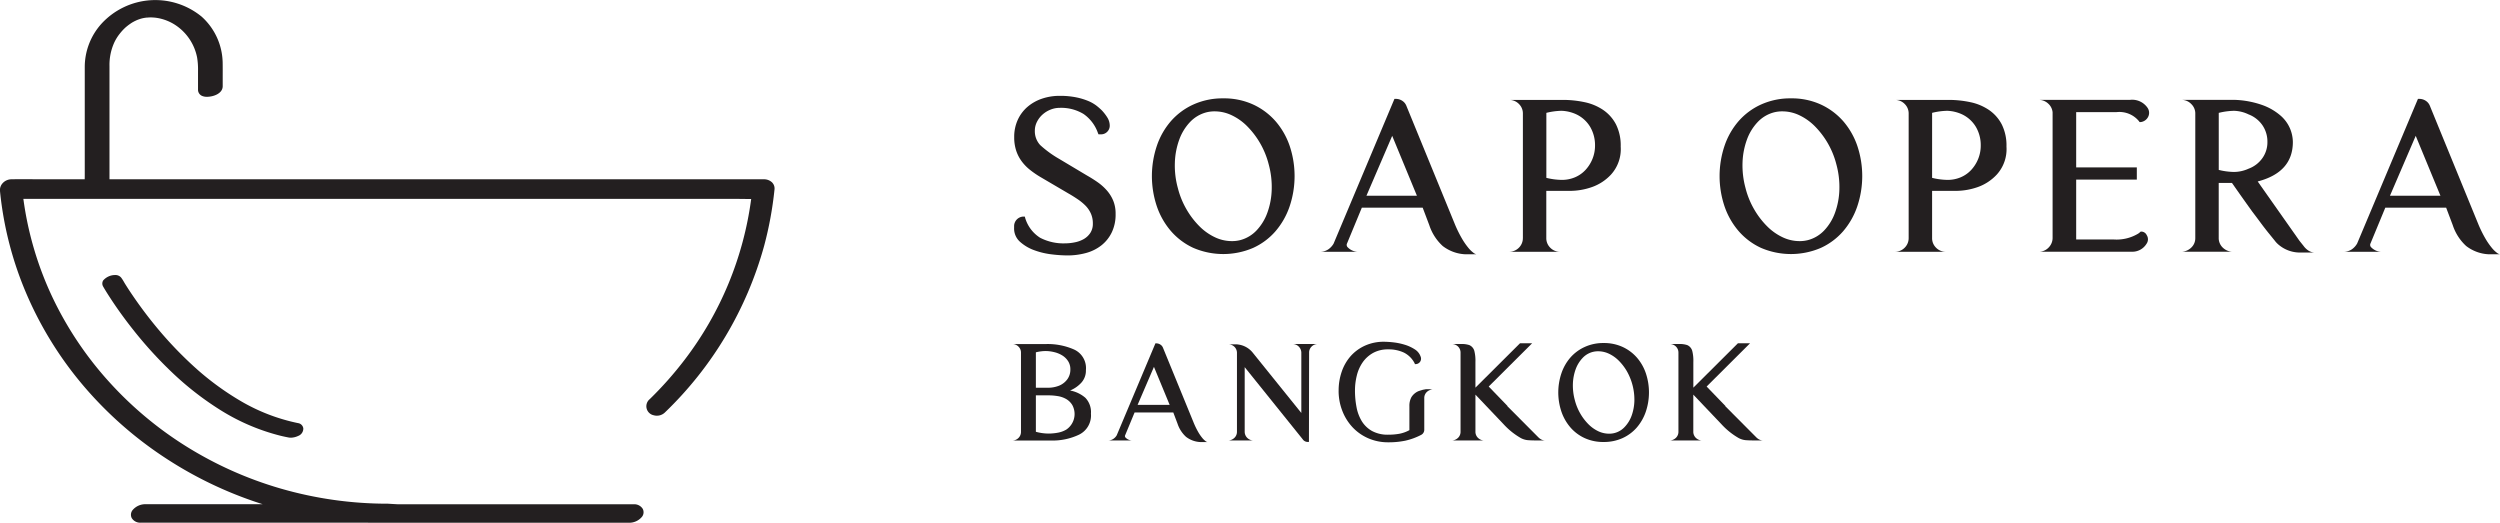 <svg xmlns="http://www.w3.org/2000/svg" width="230.079" height="48.108" viewBox="0 0 230.079 48.108">
  <g id="logo" transform="translate(0 0)">
    <g id="Group_1" data-name="Group 1" transform="translate(0 0)">
      <path id="Path_1" data-name="Path 1" d="M71.083,16.815A1.07,1.07,0,0,0,70.3,16.5H10.076V6.07a4.97,4.97,0,0,1,.45-2.177A4.121,4.121,0,0,1,11,3.128c.087-.112.179-.222.276-.327s.227-.233.284-.281a4.529,4.529,0,0,1,.371-.291c.051-.036.1-.069.143-.1l.064-.041c.038-.023.074-.043.112-.064.064-.036.125-.069.192-.1l.112-.054c.074-.031.146-.061.222-.087l.125-.043c.069-.02.141-.041.215-.059l.087-.018c.079-.015.161-.028.24-.038l.074-.008.054,0,.054-.005A3.742,3.742,0,0,1,14,1.605l.169.01c.089.008.179.018.266.031A4.351,4.351,0,0,1,16.1,2.28a4.648,4.648,0,0,1,2.037,2.995,6.633,6.633,0,0,1,.087,1.25v1.74a.619.619,0,0,0,.406.575,1.1,1.1,0,0,0,.409.069c.606,0,1.457-.3,1.457-.981,0-.238,0-.473,0-.71,0-.488.005-.994-.005-1.495a5.834,5.834,0,0,0-1.927-4.186,6.727,6.727,0,0,0-9.212.631A5.957,5.957,0,0,0,7.8,6.174V16.01c0,.161,0,.325-.005.488V16.5H3.864c-.3,0-.6,0-.894-.005-.593-.005-1.206-.01-1.812.005H1.05a1.1,1.1,0,0,0-.8.353A.933.933,0,0,0,0,17.589a32.019,32.019,0,0,0,2.481,9.56,33.4,33.4,0,0,0,5.131,8.274A35.136,35.136,0,0,0,14.9,41.937a36.221,36.221,0,0,0,9.038,4.39l.24.077H14.68c-.391,0-.779,0-1.17,0h-.072a1.531,1.531,0,0,0-1.247.555.681.681,0,0,0-.066.721.908.908,0,0,0,.818.424H33.7c.118,0,.624.005,1.577.005.828,0,1.993,0,3.537,0l2.318,0H56.6c.391,0,.779,0,1.17,0h.072a1.531,1.531,0,0,0,1.247-.555.676.676,0,0,0,.064-.721.908.908,0,0,0-.818-.424H36.693c-.138,0-.442-.02-.662-.033-.169-.01-.309-.02-.355-.02a35.353,35.353,0,0,1-9.866-1.4,34.526,34.526,0,0,1-8.737-3.917A33.48,33.48,0,0,1,9.93,35.019a32.067,32.067,0,0,1-5.1-7.653,30.712,30.712,0,0,1-2.665-8.954L2.149,18.3H67.413c.286,0,.578.005.866.008s.565.008.853.008A31.089,31.089,0,0,1,62.99,33.134a32.981,32.981,0,0,1-3.194,3.6.845.845,0,0,0,.363,1.482,1.06,1.06,0,0,0,1.025-.248,33.637,33.637,0,0,0,9.153-15.388,33.116,33.116,0,0,0,.943-5.154.774.774,0,0,0-.2-.608ZM13.469,1.268l-.018-.158.066.506Z" transform="translate(0 0)" fill="#231f20"/>
      <path id="Path_2" data-name="Path 2" d="M49.613,110.657a25.575,25.575,0,0,1-4.431-3.286,35.305,35.305,0,0,1-3.411-3.611c-.785-.953-1.528-1.952-2.213-2.967-.227-.337-.432-.652-.621-.958-.031-.049-.059-.1-.087-.148a3.3,3.3,0,0,0-.2-.319.673.673,0,0,0-.606-.317,1.458,1.458,0,0,0-1.106.5.542.542,0,0,0-.008.549c.245.429.521.853.759,1.216.649.986,1.372,1.975,2.144,2.939a37.525,37.525,0,0,0,3.383,3.7,27.838,27.838,0,0,0,4.523,3.529,19.22,19.22,0,0,0,5.515,2.356c.238.059.488.112.741.161a1.215,1.215,0,0,0,.212.02,1.685,1.685,0,0,0,.685-.166.717.717,0,0,0,.465-.69.565.565,0,0,0-.483-.486A17.326,17.326,0,0,1,49.613,110.657Z" transform="translate(-27.443 -73.739)" fill="#231f20"/>
    </g>
    <g id="Group_2" data-name="Group 2" transform="translate(93.33 8.819)">
      <path id="Path_3" data-name="Path 3" d="M365.23,46.657v-.164a.882.882,0,0,1,.869-.869h.118l.023.095a3.239,3.239,0,0,0,1.382,1.853,4.644,4.644,0,0,0,2.3.516,4.382,4.382,0,0,0,.9-.095,2.685,2.685,0,0,0,.82-.3,1.8,1.8,0,0,0,.6-.562,1.537,1.537,0,0,0,.235-.869,2.211,2.211,0,0,0-.187-.928,2.479,2.479,0,0,0-.5-.726,4.782,4.782,0,0,0-.716-.585c-.266-.179-.532-.348-.8-.5l-2.555-1.5a8.556,8.556,0,0,1-1.02-.693,4.194,4.194,0,0,1-.784-.81,3.445,3.445,0,0,1-.5-.984,3.92,3.92,0,0,1-.176-1.219,3.76,3.76,0,0,1,.327-1.595,3.491,3.491,0,0,1,.9-1.2,4.053,4.053,0,0,1,1.336-.751,5,5,0,0,1,1.607-.258,7.445,7.445,0,0,1,1.549.141,5.977,5.977,0,0,1,1.114.34,3.407,3.407,0,0,1,.751.434,6.027,6.027,0,0,1,.48.422,4.061,4.061,0,0,1,.529.693,1.436,1.436,0,0,1,.2.739.8.8,0,0,1-.774.774H373l-.046-.095a3.556,3.556,0,0,0-1.336-1.781,3.974,3.974,0,0,0-2.205-.562,2.218,2.218,0,0,0-.833.164,2.463,2.463,0,0,0-.726.445,2.258,2.258,0,0,0-.516.67,1.8,1.8,0,0,0-.2.833,1.873,1.873,0,0,0,.493,1.313,9.8,9.8,0,0,0,1.735,1.265l2.555,1.526q.54.307,1.02.644a4.734,4.734,0,0,1,.843.762,3.407,3.407,0,0,1,.575.938,3.151,3.151,0,0,1,.212,1.2,3.8,3.8,0,0,1-.353,1.7,3.415,3.415,0,0,1-.961,1.2,3.97,3.97,0,0,1-1.418.7,6.477,6.477,0,0,1-1.722.222,12.512,12.512,0,0,1-1.4-.095,6.975,6.975,0,0,1-1.607-.376,3.961,3.961,0,0,1-1.324-.774A1.628,1.628,0,0,1,365.23,46.657Z" transform="translate(-365.23 -34.511)" fill="#231f20"/>
      <path id="Path_4" data-name="Path 4" d="M421.427,35.421a6.411,6.411,0,0,1,2.767.575,6.176,6.176,0,0,1,2.062,1.549,6.842,6.842,0,0,1,1.29,2.274,8.748,8.748,0,0,1-.013,5.545,6.912,6.912,0,0,1-1.3,2.287,6.028,6.028,0,0,1-2.065,1.536,6.964,6.964,0,0,1-5.512-.013,6.1,6.1,0,0,1-2.062-1.559,6.909,6.909,0,0,1-1.29-2.287,8.748,8.748,0,0,1,.013-5.545,6.776,6.776,0,0,1,1.3-2.274,6.076,6.076,0,0,1,2.062-1.523,6.5,6.5,0,0,1,2.747-.565ZM417.254,43.7a7.552,7.552,0,0,0,.81,1.97,7.473,7.473,0,0,0,1.183,1.536,5.042,5.042,0,0,0,1.418,1,3.627,3.627,0,0,0,1.536.353,3.047,3.047,0,0,0,.8-.095,3.177,3.177,0,0,0,1.5-.9,4.644,4.644,0,0,0,.984-1.618,6.772,6.772,0,0,0,.4-2.1,7.92,7.92,0,0,0-.281-2.369,7.662,7.662,0,0,0-1.993-3.506,5.041,5.041,0,0,0-1.418-1,3.627,3.627,0,0,0-1.536-.353,3.046,3.046,0,0,0-.8.095,3.177,3.177,0,0,0-1.5.9,4.644,4.644,0,0,0-.984,1.618,6.787,6.787,0,0,0-.4,2.1A7.767,7.767,0,0,0,417.254,43.7Z" transform="translate(-402.178 -35.188)" fill="#231f20"/>
      <path id="Path_5" data-name="Path 5" d="M476.89,48.93l5.6-13.319h.118a1.065,1.065,0,0,1,.6.176.98.98,0,0,1,.386.48l4.457,10.881a11.1,11.1,0,0,0,.634,1.29,6.437,6.437,0,0,0,.575.843,2.718,2.718,0,0,0,.48.48.661.661,0,0,0,.3.153h-1.009a3.667,3.667,0,0,1-2.1-.762,4.493,4.493,0,0,1-1.232-1.911l-.611-1.618h-5.6l-1.359,3.284a.309.309,0,0,0,.072.376,1.358,1.358,0,0,0,.869.4H475.72a1.368,1.368,0,0,0,.68-.222,1.632,1.632,0,0,0,.491-.532Zm3.023-4.408h4.643l-2.274-5.509Z" transform="translate(-447.486 -35.33)" fill="#231f20"/>
      <path id="Path_6" data-name="Path 6" d="M544.911,48.689V37.246a1.215,1.215,0,0,0-.353-.879,1.241,1.241,0,0,0-.869-.386h4.878a9.507,9.507,0,0,1,2.039.212,4.812,4.812,0,0,1,1.7.716,3.656,3.656,0,0,1,1.173,1.326,4.331,4.331,0,0,1,.434,2.039,3.485,3.485,0,0,1-.892,2.578A4.386,4.386,0,0,1,551.274,44a6.178,6.178,0,0,1-2.075.353h-2.134v4.339a1.219,1.219,0,0,0,.353.879,1.241,1.241,0,0,0,.869.386h-4.6a1.251,1.251,0,0,0,.869-.386,1.229,1.229,0,0,0,.353-.884Zm2.159-5.535a6.213,6.213,0,0,0,1.408.187,3.069,3.069,0,0,0,1.242-.245,2.818,2.818,0,0,0,.961-.68,3.33,3.33,0,0,0,.634-1.009,3.232,3.232,0,0,0,.235-1.232,3.319,3.319,0,0,0-.434-1.689,2.955,2.955,0,0,0-1.278-1.173,3.548,3.548,0,0,0-1.359-.33,6.248,6.248,0,0,0-1.408.189Z" transform="translate(-498.087 -35.605)" fill="#231f20"/>
      <path id="Path_7" data-name="Path 7" d="M625.885,35.421a6.411,6.411,0,0,1,2.767.575,6.176,6.176,0,0,1,2.062,1.549A6.842,6.842,0,0,1,632,39.819a8.748,8.748,0,0,1-.013,5.545,6.912,6.912,0,0,1-1.3,2.287,6.043,6.043,0,0,1-2.062,1.536,6.964,6.964,0,0,1-5.512-.013,6.1,6.1,0,0,1-2.062-1.559,6.909,6.909,0,0,1-1.29-2.287,8.748,8.748,0,0,1,.013-5.545,6.775,6.775,0,0,1,1.3-2.274,6.076,6.076,0,0,1,2.062-1.523,6.505,6.505,0,0,1,2.745-.565ZM621.709,43.7a7.555,7.555,0,0,0,.81,1.97,7.476,7.476,0,0,0,1.183,1.536,5.041,5.041,0,0,0,1.418,1,3.627,3.627,0,0,0,1.536.353,3.046,3.046,0,0,0,.8-.095,3.177,3.177,0,0,0,1.5-.9,4.644,4.644,0,0,0,.984-1.618,6.771,6.771,0,0,0,.4-2.1,7.919,7.919,0,0,0-.281-2.369,7.662,7.662,0,0,0-1.993-3.506,5.079,5.079,0,0,0-1.418-1,3.627,3.627,0,0,0-1.536-.353,3.046,3.046,0,0,0-.8.095,3.177,3.177,0,0,0-1.5.9,4.644,4.644,0,0,0-.984,1.618,6.789,6.789,0,0,0-.4,2.1A7.932,7.932,0,0,0,621.709,43.7Z" transform="translate(-554.39 -35.188)" fill="#231f20"/>
      <path id="Path_8" data-name="Path 8" d="M683.834,48.689V37.246a1.215,1.215,0,0,0-.353-.879,1.24,1.24,0,0,0-.869-.386h4.878a9.507,9.507,0,0,1,2.039.212,4.813,4.813,0,0,1,1.7.716,3.658,3.658,0,0,1,1.173,1.326,4.332,4.332,0,0,1,.434,2.039,3.485,3.485,0,0,1-.892,2.578A4.386,4.386,0,0,1,690.2,44a6.178,6.178,0,0,1-2.075.353h-2.134v4.339a1.219,1.219,0,0,0,.353.879,1.239,1.239,0,0,0,.866.386h-4.6a1.251,1.251,0,0,0,.869-.386,1.231,1.231,0,0,0,.355-.884Zm2.157-5.535a6.21,6.21,0,0,0,1.405.187,3.07,3.07,0,0,0,1.242-.245,2.818,2.818,0,0,0,.961-.68,3.33,3.33,0,0,0,.634-1.009,3.232,3.232,0,0,0,.235-1.232,3.319,3.319,0,0,0-.434-1.689,2.955,2.955,0,0,0-1.278-1.173,3.548,3.548,0,0,0-1.359-.33,6.209,6.209,0,0,0-1.405.189Z" transform="translate(-601.507 -35.605)" fill="#231f20"/>
      <path id="Path_9" data-name="Path 9" d="M734.473,35.971H742.8a1.713,1.713,0,0,1,1.641.751.816.816,0,0,1,.128.4.794.794,0,0,1-.082.4.881.881,0,0,1-.7.493h-.094l-.046-.072a2.33,2.33,0,0,0-2.088-.843h-3.7v5.088h5.581V43.31h-5.581v5.509h3.47a3.846,3.846,0,0,0,2.157-.493,1.07,1.07,0,0,0,.281-.212l.046-.023h.046a.558.558,0,0,1,.493.33.708.708,0,0,1-.023.8,1.531,1.531,0,0,1-1.336.726H734.47a1.232,1.232,0,0,0,.843-.376,1.262,1.262,0,0,0,.376-.866V37.118a1.224,1.224,0,0,0-.4-.8A1.27,1.27,0,0,0,734.473,35.971Z" transform="translate(-640.115 -35.598)" fill="#231f20"/>
      <path id="Path_10" data-name="Path 10" d="M787.079,48.681V37.167a1.209,1.209,0,0,0-.376-.82,1.237,1.237,0,0,0-.843-.376h4.878a8.456,8.456,0,0,1,2.578.5,5.257,5.257,0,0,1,1.641.974,3.249,3.249,0,0,1,.856,1.2,3.311,3.311,0,0,1,.245,1.2q0,2.79-3.235,3.634l3.846,5.463.376.47a1.74,1.74,0,0,0,.434.422,1.154,1.154,0,0,0,.575.187h-1.382a3.036,3.036,0,0,1-1.876-.68,2.184,2.184,0,0,1-.4-.411l-.6-.739q-.341-.422-.715-.928t-.751-1q-.866-1.2-1.876-2.65h-1.219v5.042a1.207,1.207,0,0,0,.353.892,1.358,1.358,0,0,0,.866.4h-4.595a1.364,1.364,0,0,0,.869-.4A1.179,1.179,0,0,0,787.079,48.681Zm2.159-11.515v5.251a6.213,6.213,0,0,0,1.408.187,3.27,3.27,0,0,0,1.336-.3,2.687,2.687,0,0,0,1.265-.961,2.522,2.522,0,0,0,.47-1.5,2.66,2.66,0,0,0-.457-1.536,2.739,2.739,0,0,0-1.278-1,3.27,3.27,0,0,0-1.336-.33A6.36,6.36,0,0,0,789.238,37.167Z" transform="translate(-678.373 -35.598)" fill="#231f20"/>
      <path id="Path_11" data-name="Path 11" d="M845.5,48.93l5.6-13.319h.118a1.065,1.065,0,0,1,.6.176.98.98,0,0,1,.386.48l4.454,10.881a11.1,11.1,0,0,0,.634,1.29,6.431,6.431,0,0,0,.575.843,2.719,2.719,0,0,0,.48.48.661.661,0,0,0,.3.153h-1.009a3.674,3.674,0,0,1-2.1-.762,4.492,4.492,0,0,1-1.232-1.911l-.611-1.618h-5.6l-1.359,3.284a.309.309,0,0,0,.072.376,1.358,1.358,0,0,0,.869.4H844.33a1.368,1.368,0,0,0,.68-.222,1.624,1.624,0,0,0,.488-.532Zm3.026-4.408h4.643l-2.274-5.509Z" transform="translate(-721.902 -35.33)" fill="#231f20"/>
    </g>
    <g id="Group_3" data-name="Group 3" transform="translate(93.189 31.452)">
      <path id="Path_12" data-name="Path 12" d="M364.68,132.781a.8.8,0,0,0,.552-.245.775.775,0,0,0,.222-.56v-7.285a.757.757,0,0,0-.222-.544.791.791,0,0,0-.552-.245h3.1a6.042,6.042,0,0,1,2.532.491,1.879,1.879,0,0,1,1.117,1.906,1.65,1.65,0,0,1-.424,1.163,2.881,2.881,0,0,1-1.035.716,2.961,2.961,0,0,1,1.408.67,1.9,1.9,0,0,1,.514,1.459,1.965,1.965,0,0,1-1.1,1.937,5.662,5.662,0,0,1-2.607.537h-3.5Zm2.144-8.121v3.263h1.163a2.726,2.726,0,0,0,.984-.194,1.774,1.774,0,0,0,.751-.588,1.494,1.494,0,0,0,.276-.9,1.361,1.361,0,0,0-.21-.767,1.684,1.684,0,0,0-.544-.529,2.487,2.487,0,0,0-.739-.3,3.4,3.4,0,0,0-.79-.1,3.965,3.965,0,0,0-.892.118Zm1.163,7.48a4.664,4.664,0,0,0,.871-.082,2.332,2.332,0,0,0,.767-.284,1.726,1.726,0,0,0,.552-2.256,1.585,1.585,0,0,0-.544-.544,2.262,2.262,0,0,0-.767-.276,5.279,5.279,0,0,0-.879-.074h-1.163v3.353a4.47,4.47,0,0,0,1.163.164Z" transform="translate(-364.68 -123.691)" fill="#231f20"/>
      <path id="Path_13" data-name="Path 13" d="M400,132.124l3.562-8.463h.074a.692.692,0,0,1,.381.112.612.612,0,0,1,.245.3l2.831,6.915a7.271,7.271,0,0,0,.4.82,3.94,3.94,0,0,0,.365.537,1.775,1.775,0,0,0,.3.3.424.424,0,0,0,.194.1h-.641a2.333,2.333,0,0,1-1.334-.483,2.858,2.858,0,0,1-.782-1.214l-.388-1.027h-3.562l-.864,2.085a.192.192,0,0,0,.046.238.869.869,0,0,0,.552.253H399.25a.875.875,0,0,0,.432-.141A1,1,0,0,0,400,132.124Zm1.922-2.8h2.951l-1.446-3.5-1.505,3.5Z" transform="translate(-390.416 -123.513)" fill="#231f20"/>
      <path id="Path_14" data-name="Path 14" d="M443.234,131.953v-7.227a.777.777,0,0,0-.222-.567.805.805,0,0,0-.552-.238h.774l.1.015a2.05,2.05,0,0,1,1.37.774l4.454,5.527v-5.573a.815.815,0,0,0-.774-.774h2.264a.8.8,0,0,0-.552.245.765.765,0,0,0-.222.56l-.015,8.21h-.089a.565.565,0,0,1-.491-.253l-5.333-6.631v5.959a.8.8,0,0,0,.23.544.855.855,0,0,0,.544.245H442.46a.881.881,0,0,0,.552-.253A.766.766,0,0,0,443.234,131.953Z" transform="translate(-422.584 -123.684)" fill="#231f20"/>
      <path id="Path_15" data-name="Path 15" d="M482.11,127.581a5.278,5.278,0,0,1,.291-1.766,4.23,4.23,0,0,1,.833-1.431,3.938,3.938,0,0,1,1.319-.953,4.165,4.165,0,0,1,1.727-.35,8.39,8.39,0,0,1,.894.059,5.7,5.7,0,0,1,1.027.217,3.635,3.635,0,0,1,.917.424,1.276,1.276,0,0,1,.544.685.5.5,0,0,1-.059.463.505.505,0,0,1-.417.21h-.059l-.015-.059a2.228,2.228,0,0,0-1.007-1.007,3.3,3.3,0,0,0-1.423-.291,2.816,2.816,0,0,0-1.4.327,2.874,2.874,0,0,0-.953.856,3.647,3.647,0,0,0-.544,1.214,5.711,5.711,0,0,0-.171,1.4,7.991,7.991,0,0,0,.141,1.513,3.824,3.824,0,0,0,.486,1.3,2.606,2.606,0,0,0,.938.9,3,3,0,0,0,1.505.342,5.836,5.836,0,0,0,1-.082,3.167,3.167,0,0,0,.938-.335v-2.205a1.654,1.654,0,0,1,.187-.833,1.431,1.431,0,0,1,.649-.552c.11-.038.253-.084.432-.133l.1-.015a.838.838,0,0,1,.238-.031h.253l.284.031a.805.805,0,0,0-.552.238.749.749,0,0,0-.222.552v2.89a.528.528,0,0,1-.284.491,5.973,5.973,0,0,1-1.467.537,7.556,7.556,0,0,1-1.556.148,4.549,4.549,0,0,1-1.855-.373,4.364,4.364,0,0,1-1.446-1.02,4.658,4.658,0,0,1-.938-1.513,5.023,5.023,0,0,1-.337-1.845Z" transform="translate(-452.102 -123.081)" fill="#231f20"/>
      <path id="Path_16" data-name="Path 16" d="M522.99,123.712h.864a2.19,2.19,0,0,1,.716.1.822.822,0,0,1,.463.537,3.707,3.707,0,0,1,.1,1.027v2.354l4.1-4.083h1.117l-3.994,3.979,1.727,1.789-.015.015,2.862,2.875a1.118,1.118,0,0,0,.261.194.859.859,0,0,0,.319.089h-.879c-.21,0-.424-.008-.649-.023a1.7,1.7,0,0,1-.677-.2,6.594,6.594,0,0,1-1.564-1.252l-2.607-2.742v3.4a.776.776,0,0,0,.222.567.869.869,0,0,0,.552.253H522.99a.869.869,0,0,0,.552-.253.768.768,0,0,0,.222-.567v-7.257a.78.78,0,0,0-.222-.56A.818.818,0,0,0,522.99,123.712Z" transform="translate(-482.536 -123.505)" fill="#231f20"/>
      <path id="Path_17" data-name="Path 17" d="M565.4,123.541a4.081,4.081,0,0,1,1.758.365,3.936,3.936,0,0,1,1.311.984,4.305,4.305,0,0,1,.82,1.446,5.543,5.543,0,0,1-.008,3.524,4.422,4.422,0,0,1-.828,1.454,3.849,3.849,0,0,1-1.311.976,4.126,4.126,0,0,1-1.743.358,4.081,4.081,0,0,1-1.758-.365,3.857,3.857,0,0,1-1.311-.991,4.406,4.406,0,0,1-.82-1.451,5.543,5.543,0,0,1,.008-3.524,4.333,4.333,0,0,1,.828-1.446,3.9,3.9,0,0,1,1.311-.968A4.08,4.08,0,0,1,565.4,123.541ZM562.75,128.8a4.92,4.92,0,0,0,.514,1.252,4.771,4.771,0,0,0,.751.976,3.217,3.217,0,0,0,.9.634,2.321,2.321,0,0,0,.976.222,1.92,1.92,0,0,0,1.459-.634,2.976,2.976,0,0,0,.626-1.027,4.371,4.371,0,0,0,.253-1.334,5.309,5.309,0,0,0-.693-2.757,4.766,4.766,0,0,0-.751-.976,3.2,3.2,0,0,0-.9-.634,2.32,2.32,0,0,0-.976-.222,1.927,1.927,0,0,0-1.459.631,2.975,2.975,0,0,0-.626,1.027,4.356,4.356,0,0,0-.253,1.334A5.1,5.1,0,0,0,562.75,128.8Z" transform="translate(-511.004 -123.423)" fill="#231f20"/>
      <path id="Path_18" data-name="Path 18" d="M601.463,123.712h.864a2.19,2.19,0,0,1,.716.1.822.822,0,0,1,.463.537,3.707,3.707,0,0,1,.1,1.027v2.354l4.1-4.083h1.117l-3.994,3.979,1.727,1.789-.015.015,2.862,2.875a1.117,1.117,0,0,0,.261.194.858.858,0,0,0,.319.089H609.1c-.21,0-.424-.008-.649-.023a1.7,1.7,0,0,1-.677-.2,6.593,6.593,0,0,1-1.564-1.252l-2.607-2.742v3.4a.776.776,0,0,0,.222.567.869.869,0,0,0,.552.253H601.46a.881.881,0,0,0,.552-.253.768.768,0,0,0,.222-.567v-7.257a.779.779,0,0,0-.222-.56A.807.807,0,0,0,601.463,123.712Z" transform="translate(-540.954 -123.505)" fill="#231f20"/>
    </g>
  </g>
</svg>
